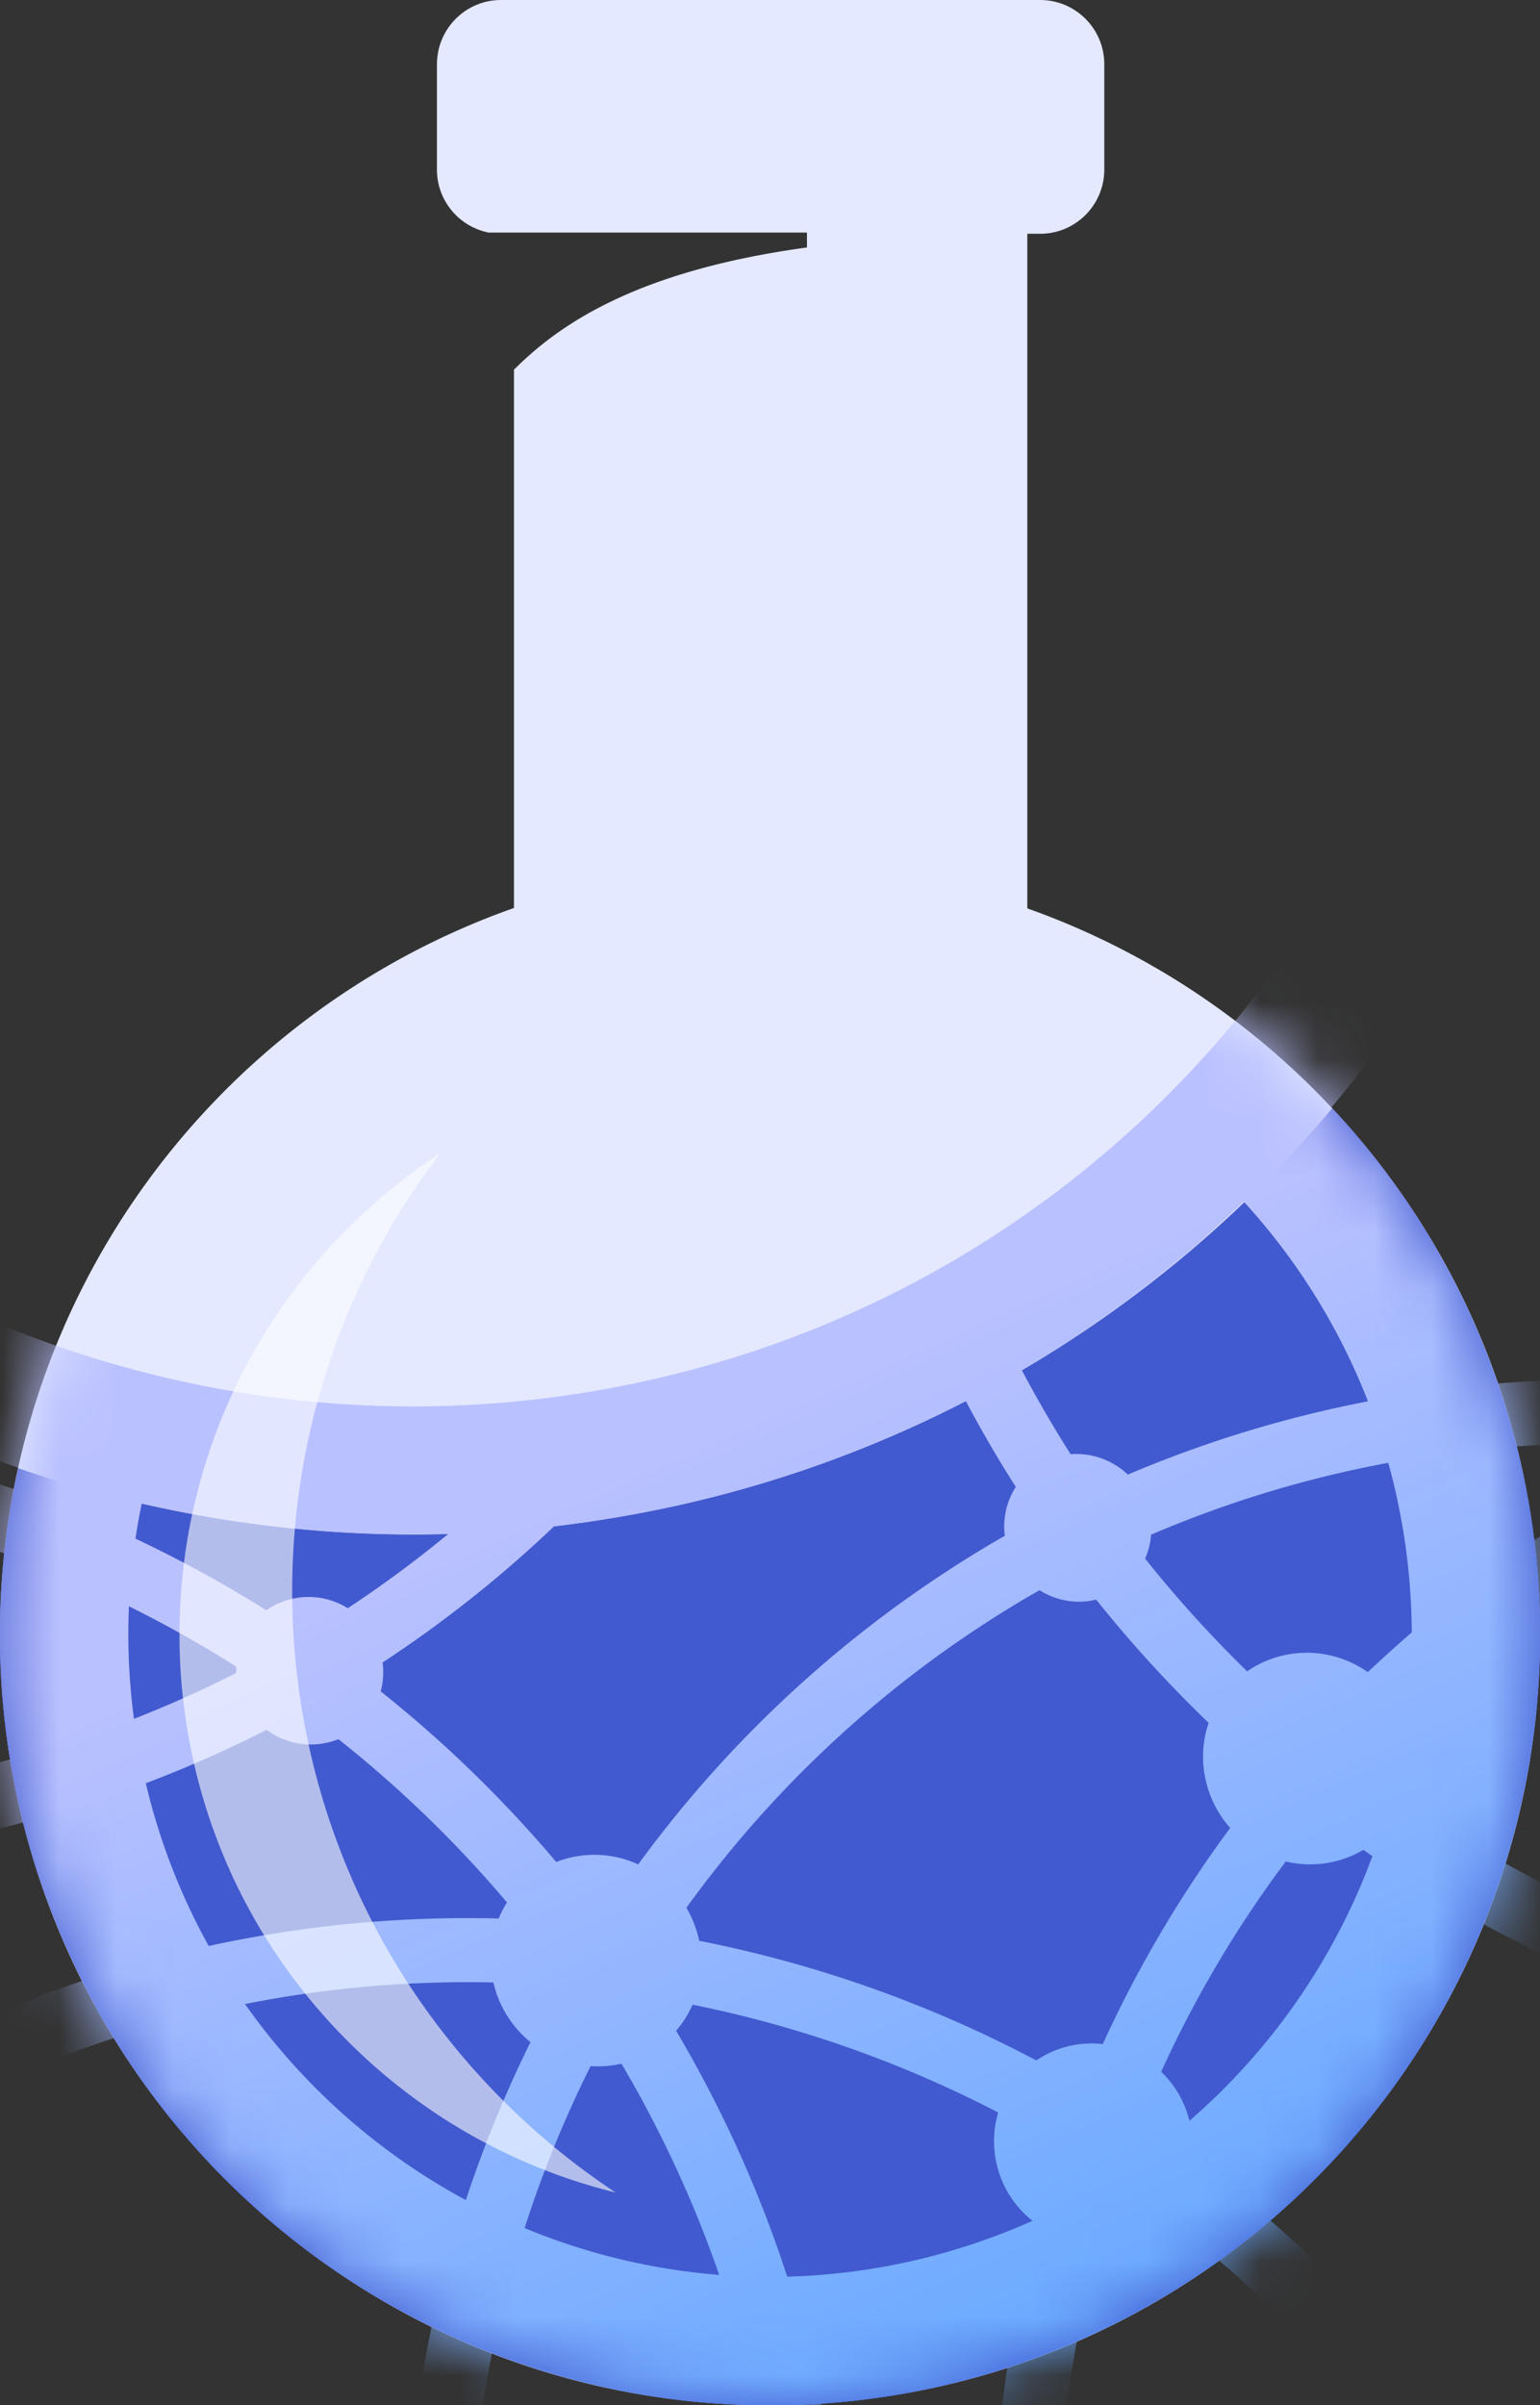 <?xml version="1.0" encoding="UTF-8" standalone="no"?>
<svg
   xmlns:dc="http://purl.org/dc/elements/1.1/"
   xmlns:cc="http://creativecommons.org/ns#"
   xmlns:rdf="http://www.w3.org/1999/02/22-rdf-syntax-ns#"
   xmlns:svg="http://www.w3.org/2000/svg"
   xmlns="http://www.w3.org/2000/svg"
   width="26.925"
   height="42.029"
   fill="none"
   version="1.1"
   id="svg48">
  <rect width="100%" height="100%" fill="#333333" stroke="none"/>
  <path
     fill-rule="evenodd"
     clip-rule="evenodd"
     d="M 7.64,1.122 C 7.64,0.502 8.142,0 8.761,0 h 9.424 c 0.62,0 1.122,0.503 1.122,1.122 v 1.841 c 0,0.62 -0.502,1.122 -1.122,1.122 h -0.224 v 11.788 c 5.223,1.851 8.964,6.835 8.964,12.693 0,7.435 -6.027,13.463 -13.462,13.463 C 6.027,42.029 0,36.001 0,28.566 0,22.701 3.751,17.711 8.986,15.866 V 6.46 C 9.764,5.682 11.107,4.735 14.109,4.324 V 4.064 H 8.546 A 1.122,1.122 0 0 1 7.639,2.964 V 1.122 Z"
     fill="#e4e9ff"
     id="path2" />
  <path
     fill-rule="evenodd"
     clip-rule="evenodd"
     d="m 23.294,19.364 a 20.821,20.821 0 0 1 -12.248,7.1 21.217,21.217 0 0 1 -10.728,-0.809 13.404,13.404 0 0 0 0.923,8.558 c 3.119,6.75 11.119,9.693 17.868,6.575 6.75,-3.119 9.694,-11.119 6.575,-17.868 a 13.45,13.45 0 0 0 -2.39,-3.556 z"
     fill="#425acf"
     id="path4" />
  <mask
     id="a"
     maskUnits="userSpaceOnUse"
     x="6"
     y="23"
     width="28"
     height="28">
    <circle
       cx="19.933"
       cy="36.554"
       r="13.463"
       transform="rotate(-24.797,19.933,36.554)"
       fill="#000000"
       id="circle6" />
  </mask>
  <g
     mask="url(#a)"
     id="g11"
     transform="translate(-6.47,-7.988)">
    <path
       fill-rule="evenodd"
       clip-rule="evenodd"
       d="m -19.298,22.395 c -2.21,-11.278 5.097,-22.075 16.312,-24.123 0.417,-0.076 0.834,-0.14 1.25,-0.19 C -6.523,2.882 -8.901,9.944 -7.48,17.2 A 21.837,21.837 0 0 0 6.787,33.635 13.3,13.3 0 0 0 6.71,34.007 21.195,21.195 0 0 0 -4.074,33.177 20.91,20.91 0 0 0 -10.726,35.6 21.08,21.08 0 0 1 -19.298,22.395 Z M 8.949,34.258 c -0.043,0.203 -0.08,0.41 -0.111,0.616 0.787,0.371 1.552,0.79 2.289,1.252 A 1.288,1.288 0 0 1 12.55,36.09 c 0.61,-0.402 1.195,-0.834 1.754,-1.296 A 21.081,21.081 0 0 1 8.949,34.258 Z m 7.206,0.403 a 21.325,21.325 0 0 1 -2.996,2.377 c 0.023,0.173 0.01,0.344 -0.034,0.504 a 21.811,21.811 0 0 1 3.07,2.982 1.837,1.837 0 0 1 1.433,0.042 20.673,20.673 0 0 1 6.41,-5.742 1.277,1.277 0 0 1 0.192,-0.853 22.08,22.08 0 0 1 -0.874,-1.501 20.86,20.86 0 0 1 -5.841,1.987 c -0.454,0.083 -0.908,0.15 -1.36,0.204 z m 8.18,-2.731 c 0.266,0.503 0.551,0.993 0.854,1.469 0.372,-0.03 0.735,0.105 1,0.356 a 20.738,20.738 0 0 1 4.198,-1.28 11.152,11.152 0 0 0 -2.172,-3.49 20.707,20.707 0 0 1 -3.88,2.945 z m 5.413,-4.592 a 13.383,13.383 0 0 1 2.914,4.825 20.869,20.869 0 0 1 5.71,0.32 21.225,21.225 0 0 1 2.642,-0.66 c 6.277,-1.146 12.452,0.61 17.141,4.32 C 62.102,31.55 63.972,25.216 62.699,18.719 60.488,7.44 49.643,-0.04 38.487,1.996 A 20.175,20.175 0 0 0 32.42,4.14 21.853,21.853 0 0 1 34.251,9.58 c 1.293,6.598 -0.557,13.037 -4.502,17.759 z m 2.15,-24.197 a 21.292,21.292 0 0 1 6.374,-2.246 c 11.778,-2.15 23.203,5.747 25.53,17.623 1.34,6.835 -0.625,13.506 -4.78,18.347 a 21.616,21.616 0 0 1 6.965,12.112 c 2.27,11.578 -5.233,22.67 -16.756,24.775 a 21.18,21.18 0 0 1 -7.391,0.043 20.87,20.87 0 0 1 -2.988,0.777 c -2.028,0.37 -4.046,0.433 -6.006,0.222 a 20.75,20.75 0 0 1 -13.761,9.193 c -8.362,1.527 -16.547,-2.122 -21.281,-8.684 -9.036,-1.084 -16.788,-7.926 -18.634,-17.35 -1.712,-8.734 2.135,-17.19 9.074,-21.722 a 22.21,22.21 0 0 1 -8.646,-13.634 c -2.328,-11.879 5.369,-23.265 17.2,-25.427 a 21.98,21.98 0 0 1 2.816,-0.328 20.723,20.723 0 0 1 9.643,-4.522 c 9.23,-1.685 18.245,2.935 22.64,10.82 z M 3.288,-3.033 a 18.567,18.567 0 0 1 6.4,-2.444 c 8.274,-1.511 16.386,2.66 20.303,9.791 a 21.425,21.425 0 0 0 -7.715,9.734 C 20.134,4.748 12.338,-1.955 3.29,-3.033 Z m -1.46,0.996 c 9.365,0.5 17.608,7.364 19.5,17.013 0.083,0.426 0.153,0.852 0.21,1.277 a 21.674,21.674 0 0 0 -0.77,5.024 l 0.825,0.038 c -0.021,0.182 -0.044,0.365 -0.07,0.546 l 1.114,0.168 c 0.258,-1.845 0.282,-3.751 0.045,-5.68 A 20.357,20.357 0 0 1 30.51,5.328 19.615,19.615 0 0 1 32.043,9.982 C 34.09,20.427 27.361,30.378 17.082,32.255 6.802,34.133 -3.226,27.241 -5.273,16.797 -6.731,9.354 -3.734,2.162 1.829,-2.037 Z m 24.767,36.842 a 1.277,1.277 0 0 1 -0.104,0.418 21.2,21.2 0 0 0 1.784,1.97 1.8,1.8 0 0 1 0.536,-0.254 1.849,1.849 0 0 1 1.574,0.268 c 0.25,-0.237 0.506,-0.469 0.768,-0.694 a 11.305,11.305 0 0 0 -0.411,-2.964 19.611,19.611 0 0 0 -4.147,1.256 z m -0.96,1.134 c 0.61,0.763 1.268,1.482 1.967,2.154 -0.12,0.351 -0.134,0.744 -0.018,1.13 0.082,0.27 0.218,0.508 0.394,0.707 a 21.026,21.026 0 0 0 -2.227,3.776 1.717,1.717 0 0 0 -1.162,0.286 21.475,21.475 0 0 0 -5.895,-2.091 1.89,1.89 0 0 0 -0.223,-0.577 19.585,19.585 0 0 1 6.173,-5.549 c 0.288,0.181 0.643,0.25 0.991,0.164 z m 1.137,8.25 a 19.919,19.919 0 0 1 2.178,-3.674 1.826,1.826 0 0 0 1.356,-0.203 l 0.159,0.11 a 11.275,11.275 0 0 1 -3.199,4.624 1.772,1.772 0 0 0 -0.495,-0.857 z m -2.85,0.713 a 1.774,1.774 0 0 0 0.6,1.892 11.238,11.238 0 0 1 -4.288,0.976 21.546,21.546 0 0 0 -1.943,-4.297 1.79,1.79 0 0 0 0.287,-0.456 20.34,20.34 0 0 1 5.345,1.885 z M 10.6,37.11 A 20.633,20.633 0 0 0 8.724,36.056 c -0.028,0.647 0,1.304 0.088,1.967 a 20.18,20.18 0 0 0 1.788,-0.802 1.285,1.285 0 0 1 0,-0.111 z m 0.532,1.104 a 21.32,21.32 0 0 1 -2.113,0.934 c 0.24,1.015 0.614,1.968 1.1,2.844 a 21.192,21.192 0 0 1 5.07,-0.48 c 0.04,-0.098 0.089,-0.192 0.146,-0.28 a 20.664,20.664 0 0 0 -2.948,-2.854 1.292,1.292 0 0 1 -1.255,-0.164 z m 6.204,5.834 c -0.18,0.042 -0.362,0.055 -0.54,0.043 -0.454,0.908 -0.84,1.854 -1.154,2.83 a 11.16,11.16 0 0 0 3.402,0.818 20.409,20.409 0 0 0 -1.708,-3.69 z m -2.207,-1.294 a 1.834,1.834 0 0 1 -0.033,-0.125 20.001,20.001 0 0 0 -4.343,0.377 11.261,11.261 0 0 0 3.862,3.426 c 0.313,-0.95 0.69,-1.871 1.13,-2.76 a 1.884,1.884 0 0 1 -0.616,-0.919 z m 17.283,-1.142 a 13.531,13.531 0 0 1 -3.73,5.177 21.793,21.793 0 0 1 7.14,12.318 21.37,21.37 0 0 1 -0.725,11.039 20.398,20.398 0 0 0 6.639,2.494 C 50.784,69.403 56.333,59.866 54.383,49.913 a 20.755,20.755 0 0 0 -3.01,-7.403 21.404,21.404 0 0 1 -4.668,1.414 c -5.06,0.924 -10.056,-0.007 -14.293,-2.312 z m 18.305,-0.045 a 20.32,20.32 0 0 1 -4.228,1.256 c -4.852,0.886 -9.646,-0.028 -13.696,-2.273 0.43,-1.383 0.642,-2.85 0.6,-4.353 a 19.629,19.629 0 0 1 5.059,-2.559 c 4.89,1.03 9.273,3.875 12.265,7.929 z m 1.679,0.468 a 21.885,21.885 0 0 1 3.09,7.676 c 1.92,9.791 -3.05,19.224 -11.506,23.217 1.65,0.117 3.34,0.031 5.036,-0.278 10.907,-1.992 18.02,-12.495 15.869,-23.473 a 20.483,20.483 0 0 0 -6.61,-11.486 21.147,21.147 0 0 1 -5.88,4.344 z m 5.009,-5.067 a 20.048,20.048 0 0 1 -5.651,4.127 c -2.764,-3.827 -6.696,-6.66 -11.147,-8.048 0.207,-0.044 0.414,-0.086 0.624,-0.124 5.915,-1.08 11.739,0.563 16.174,4.045 z m -77.13,20.782 c -1.654,-8.437 2.165,-16.594 8.973,-20.822 4.571,3 10.235,4.321 15.984,3.271 a 21.876,21.876 0 0 0 1.644,-0.366 c 0.244,0.975 0.591,1.902 1.027,2.77 C -1.93,45.906 -7.99,56.11 -5.909,66.729 a 21.798,21.798 0 0 0 2.875,7.323 C -11.174,72.674 -18.042,66.35 -19.727,57.751 Z M 18.87,82.885 C 11.292,84.27 3.856,81.16 -0.7,75.428 A 21.221,21.221 0 0 0 4.144,75.106 20.797,20.797 0 0 0 17.82,66.084 c 3.323,4.51 8.282,7.608 13.785,8.538 A 19.642,19.642 0 0 1 18.87,82.886 Z M 3.927,74.005 a 19.7,19.7 0 0 0 13.195,-8.924 21.882,21.882 0 0 1 -3.161,-7.785 c -0.58,-2.962 -0.53,-5.892 0.055,-8.648 A 13.506,13.506 0 0 1 8.459,43.603 c -9.413,3.06 -15.252,12.783 -13.264,22.925 a 20.658,20.658 0 0 0 3.23,7.716 c 1.798,0.17 3.646,0.1 5.502,-0.239 z m 28.336,-0.412 c -5.55,-0.798 -10.564,-3.924 -13.808,-8.535 2.483,-4.27 3.48,-9.448 2.445,-14.727 a 22.39,22.39 0 0 0 -0.07,-0.343 13.637,13.637 0 0 0 3.25,-0.624 21.332,21.332 0 0 0 0.177,7.234 c 1.172,5.98 4.722,10.921 9.47,14.01 a 20.03,20.03 0 0 1 -1.464,2.985 z M 19.796,50.533 c -0.034,-0.173 -0.07,-0.345 -0.108,-0.516 a 13.376,13.376 0 0 1 -4.617,-0.907 20.456,20.456 0 0 0 -0.007,7.984 20.768,20.768 0 0 0 2.693,6.903 c 2.148,-3.948 2.98,-8.66 2.04,-13.464 z M -3.858,34.278 a 20.074,20.074 0 0 1 10.4,0.853 13.465,13.465 0 0 0 0.106,3.602 20.59,20.59 0 0 1 -1.633,0.366 c -5.25,0.96 -10.43,-0.17 -14.68,-2.798 a 19.822,19.822 0 0 1 5.807,-2.023 z m 42.494,39.193 c -1.734,0.317 -3.46,0.396 -5.147,0.26 0.458,-0.811 0.864,-1.654 1.213,-2.523 1.526,0.883 3.16,1.58 4.868,2.07 -0.308,0.071 -0.62,0.136 -0.934,0.193 z M 34.718,59.31 a 20.659,20.659 0 0 0 -6.931,-11.818 13.367,13.367 0 0 1 -2.491,1.414 20.188,20.188 0 0 0 0.065,7.49 20.52,20.52 0 0 0 8.753,13.133 20.27,20.27 0 0 0 0.604,-10.22 z M 36.225,33.3 a 19.735,19.735 0 0 0 -3.237,-0.038 13.642,13.642 0 0 1 0.306,1.64 20.688,20.688 0 0 1 2.93,-1.601 z"
       fill="url(#b)"
       id="path9"
       style="fill:url(#b)" />
  </g>
  <path
     opacity="0.6"
     fill-rule="evenodd"
     clip-rule="evenodd"
     d="m 7.701,20.149 c -0.574,0.375 -1.12,0.814 -1.623,1.319 -3.92,3.92 -3.92,10.276 0,14.196 a 9.991,9.991 0 0 0 4.685,2.648 12.646,12.646 0 0 1 -1.968,-1.609 C 4.276,32.184 3.912,25.085 7.701,20.149 Z"
     fill="#ffffff"
     id="path13" />
  <defs
     id="defs46">
    <linearGradient
       id="b"
       x1="19.169"
       y1="32.773"
       x2="26.215"
       y2="48.449"
       gradientUnits="userSpaceOnUse">
      <stop
         stop-color="#BAC1FF"
         id="stop41" />
      <stop
         offset="1"
         stop-color="#6AAAFF"
         id="stop43" />
    </linearGradient>
  </defs>
</svg>
